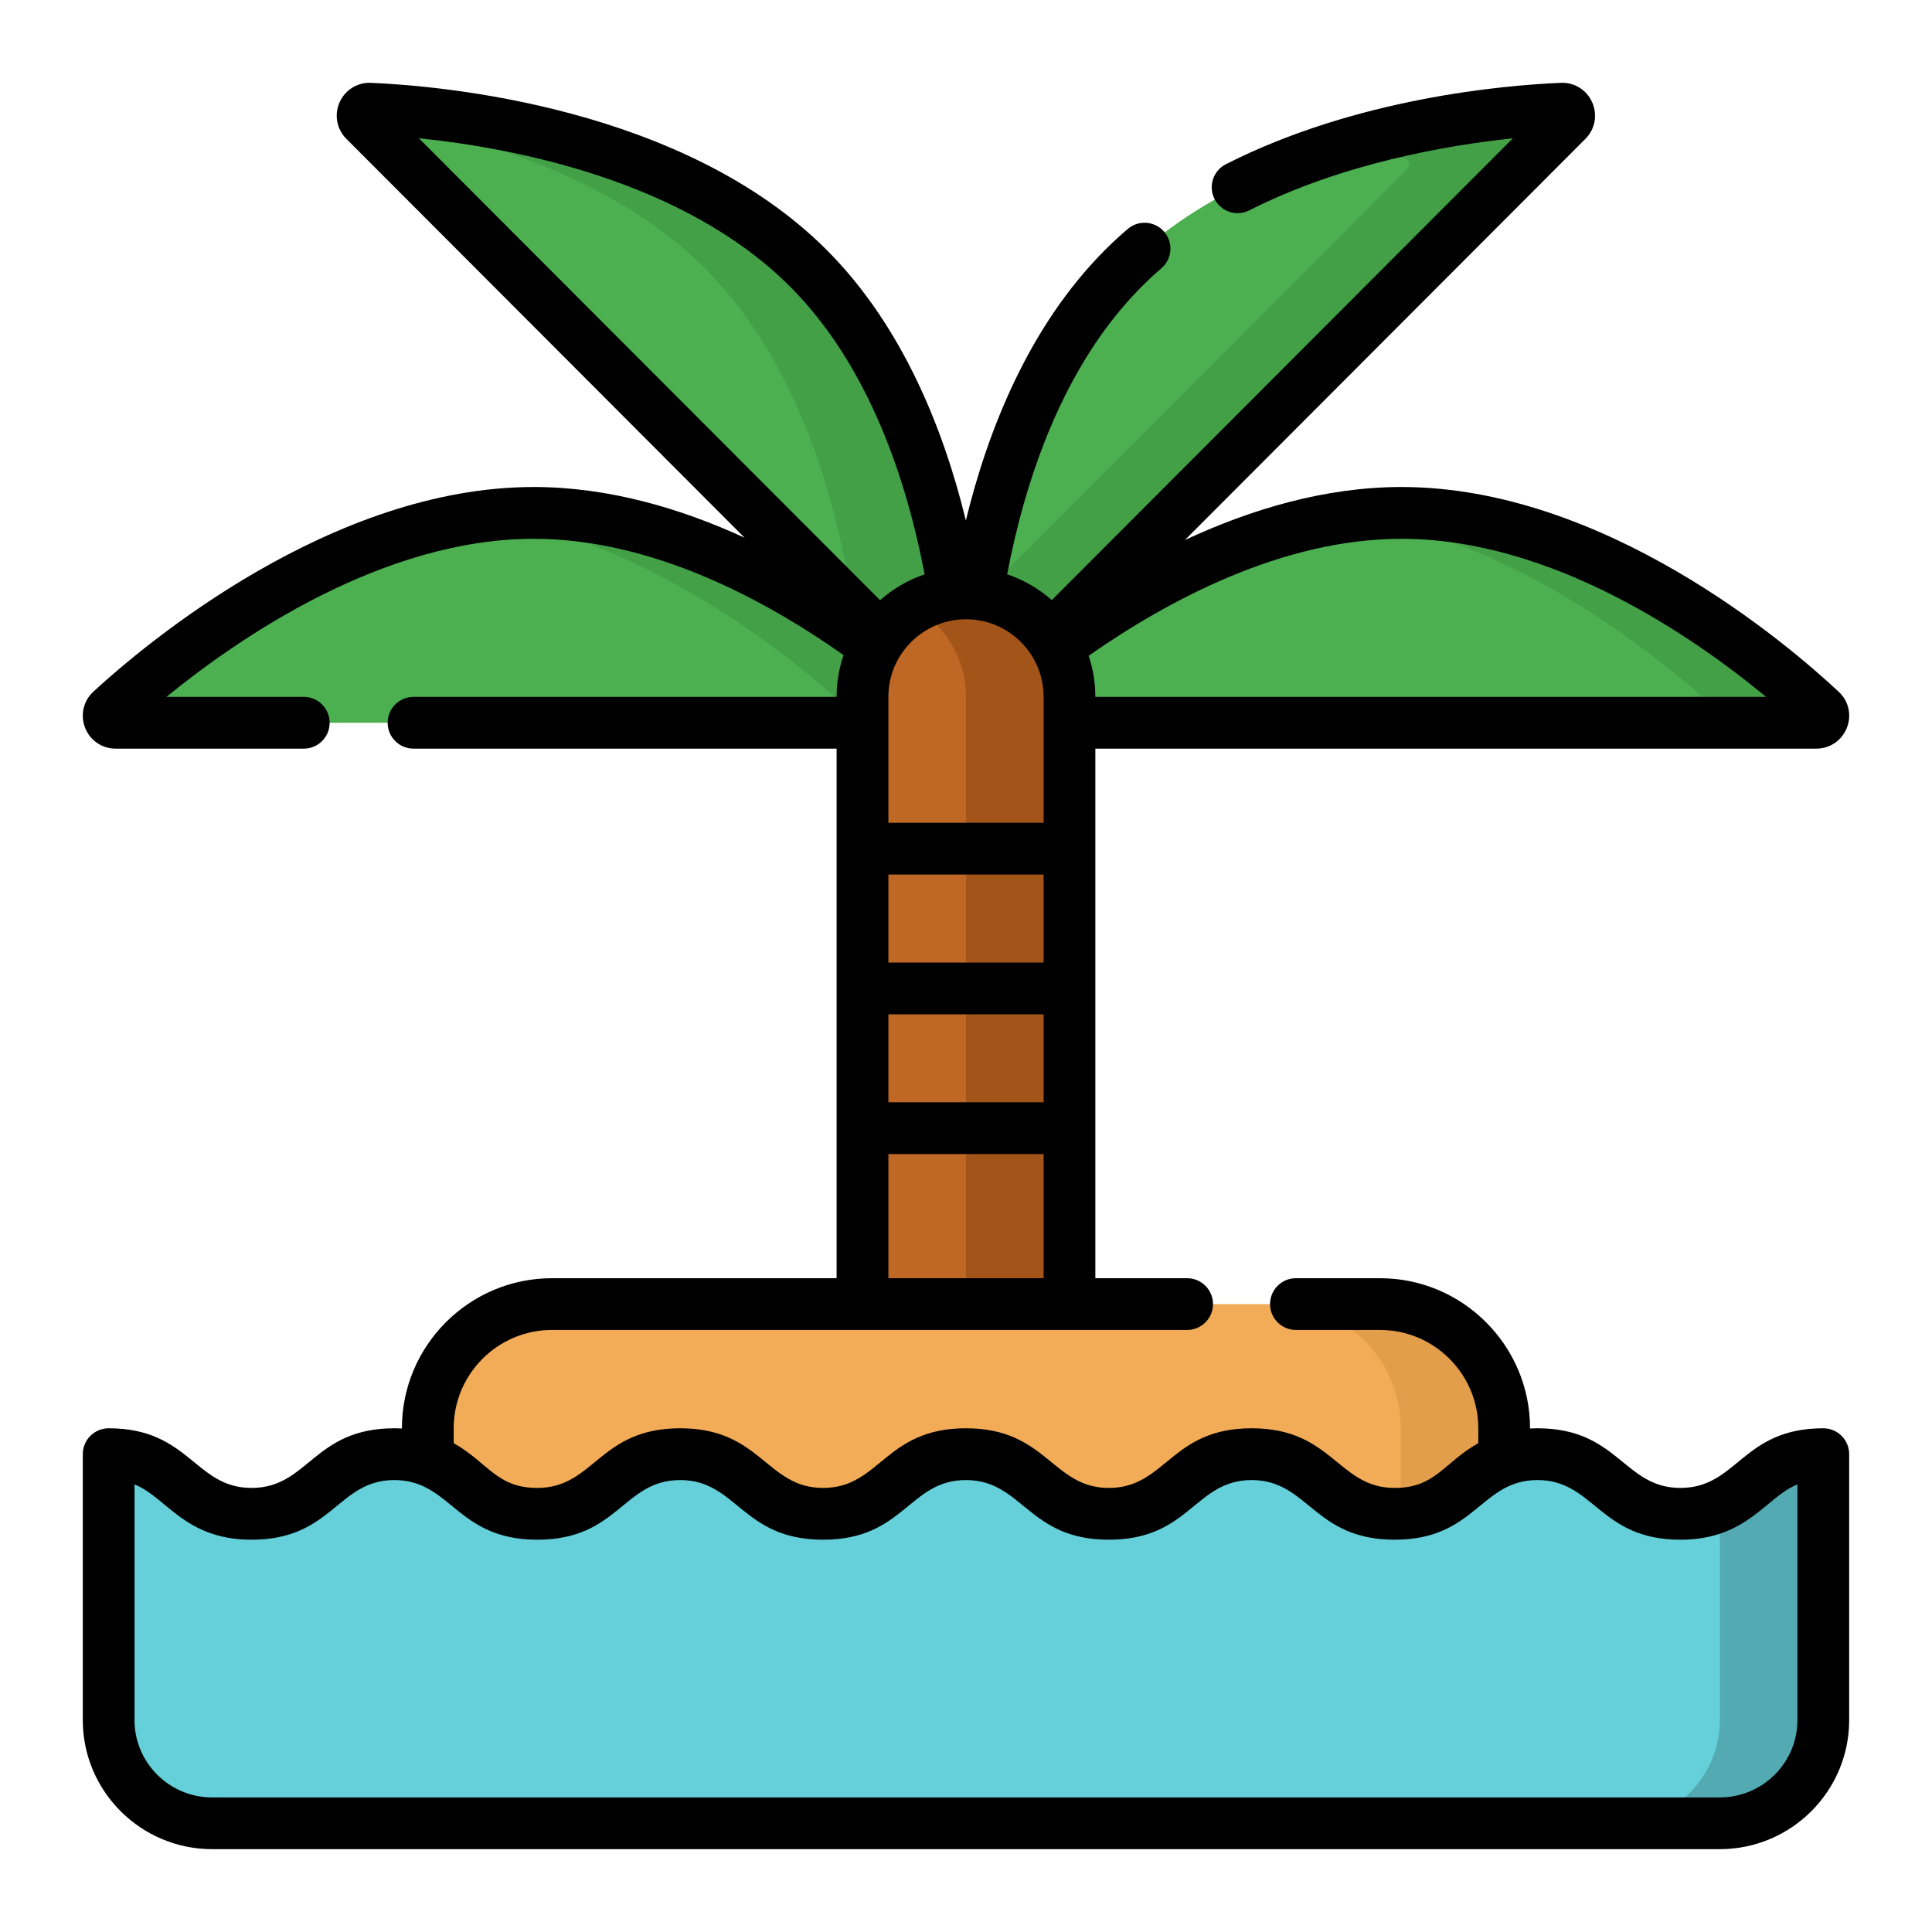 <?xml version="1.0" encoding="UTF-8"?>
<svg width="40px" height="40px" viewBox="0 0 40 40" version="1.1" xmlns="http://www.w3.org/2000/svg" xmlns:xlink="http://www.w3.org/1999/xlink">
    <!-- Generator: Sketch 62 (91390) - https://sketch.com -->
    <title>NivelMar_40x40</title>
    <desc>Created with Sketch.</desc>
    <g id="NivelMar_40x40" stroke="none" stroke-width="1" fill="none" fill-rule="evenodd">
        <g id="shutterstock_1668204082" transform="translate(1, 1)">
            <path d="M1.395,13.964 L18.998,13.964 C18.998,13.964 14.748,9.62 10.05,9.62 C6.038,9.62 2.303,12.788 1.297,13.713 C1.2,13.802 1.263,13.964 1.395,13.964" id="Fill-11" fill="#4CAF50"></path>
            <path d="M10.05,9.62 C9.69,9.62 9.333,9.645 8.979,9.693 C13.232,10.261 16.855,13.964 16.855,13.964 L18.998,13.964 C18.998,13.964 14.748,9.62 10.05,9.62" id="Fill-12" fill="#43A047"></path>
            <path d="M6.551,1.497 L18.998,13.964 C18.998,13.964 19.06,7.882 15.738,4.555 C12.901,1.714 8.023,1.308 6.658,1.25 C6.527,1.244 6.458,1.404 6.551,1.497" id="Fill-13" fill="#4CAF50"></path>
            <path d="M15.738,4.555 C12.901,1.714 8.023,1.308 6.658,1.25 C6.548,1.246 6.482,1.358 6.52,1.449 C8.602,1.765 11.602,2.559 13.595,4.555 C15.595,6.558 16.368,9.558 16.667,11.629 L18.998,13.964 C18.998,13.964 19.06,7.882 15.738,4.555" id="Fill-14" fill="#43A047"></path>
            <path d="M31.445,1.497 L18.998,13.964 C18.998,13.964 18.936,7.882 22.258,4.555 C25.095,1.714 29.973,1.308 31.338,1.25 C31.469,1.244 31.538,1.404 31.445,1.497" id="Fill-15" fill="#4CAF50"></path>
            <path d="M31.338,1.25 C30.381,1.291 27.702,1.502 25.209,2.601 C26.455,2.358 27.499,2.284 28.023,2.262 C28.154,2.256 28.224,2.415 28.13,2.509 L19.215,11.439 C18.987,12.91 18.998,13.964 18.998,13.964 L31.445,1.497 C31.538,1.404 31.469,1.244 31.338,1.25" id="Fill-16" fill="#43A047"></path>
            <path d="M18.998,13.964 L36.605,13.964 C36.736,13.964 36.8,13.804 36.704,13.714 C35.714,12.789 32.029,9.62 28.015,9.62 C23.317,9.62 18.998,13.964 18.998,13.964" id="Fill-17" fill="#4CAF50"></path>
            <path d="M36.704,13.714 C35.714,12.789 32.029,9.62 28.015,9.62 C27.655,9.62 27.297,9.645 26.943,9.693 C30.525,10.171 33.66,12.872 34.561,13.714 C34.657,13.804 34.593,13.964 34.462,13.964 L36.605,13.964 C36.736,13.964 36.8,13.804 36.704,13.714" id="Fill-18" fill="#43A047"></path>
            <path d="M30.143,30.857 L7.857,30.857 L7.857,28.571 C7.857,27.151 9.009,26 10.429,26 L27.571,26 C28.991,26 30.143,27.151 30.143,28.571 L30.143,30.857" id="Fill-19" fill="#F2AC57"></path>
            <path d="M27.571,26 L25.429,26 C26.849,26 28,27.151 28,28.571 L28,30.857 L30.143,30.857 L30.143,28.571 C30.143,27.151 28.991,26 27.571,26" id="Fill-20" fill="#E39E4B"></path>
            <path d="M21.143,26 L16.857,26 L16.857,13.429 C16.857,12.245 17.817,11.286 19,11.286 C20.183,11.286 21.143,12.245 21.143,13.429 L21.143,26" id="Fill-21" fill="#BF6724"></path>
            <path d="M19,11.286 C18.61,11.286 18.244,11.391 17.929,11.573 C18.569,11.944 19,12.635 19,13.429 L19,26 L21.143,26 L21.143,13.429 C21.143,12.245 20.183,11.286 19,11.286" id="Fill-22" fill="#A35418"></path>
            <path d="M36.75,29.107 C35.27,29.107 35.27,30.342 33.791,30.342 C32.312,30.342 32.312,29.107 30.832,29.107 C29.353,29.107 29.353,30.342 27.874,30.342 C26.395,30.342 26.395,29.107 24.916,29.107 C23.436,29.107 23.436,30.342 21.957,30.342 C20.478,30.342 20.478,29.107 18.999,29.107 C17.52,29.107 17.52,30.342 16.041,30.342 C14.562,30.342 14.562,29.107 13.083,29.107 C11.604,29.107 11.604,30.342 10.125,30.342 C8.645,30.342 8.645,29.107 7.166,29.107 C5.687,29.107 5.687,30.342 4.208,30.342 C2.729,30.342 2.729,29.107 1.25,29.107 L1.25,34.613 C1.25,35.793 2.209,36.75 3.393,36.75 L34.607,36.75 C35.79,36.75 36.75,35.793 36.75,34.613 L36.75,29.107" id="Fill-23" fill="#65D0D9"></path>
            <g id="Group-27" transform="translate(0.714, 0.714)">
                <path d="M33.893,29.464 L33.893,33.899 C33.893,35.079 32.933,36.036 31.75,36.036 L33.893,36.036 C35.076,36.036 36.036,35.079 36.036,33.899 L36.036,28.393 C34.894,28.393 34.633,29.129 33.893,29.464" id="Fill-24" fill="#53AAB2"></path>
                <path d="M35.5,33.899 C35.5,34.782 34.779,35.5 33.892,35.5 L2.679,35.5 C1.792,35.5 1.071,34.782 1.071,33.899 L1.071,29.02 C1.726,29.275 2.106,30.164 3.494,30.164 C5.176,30.164 5.269,28.929 6.452,28.929 C7.627,28.929 7.735,30.164 9.41,30.164 C11.092,30.164 11.186,28.929 12.369,28.929 C13.544,28.929 13.651,30.164 15.327,30.164 C17.008,30.164 17.102,28.929 18.285,28.929 C19.46,28.929 19.567,30.164 21.243,30.164 C22.924,30.164 23.019,28.929 24.201,28.929 C25.376,28.929 25.484,30.164 27.16,30.164 C28.841,30.164 28.935,28.929 30.118,28.929 C31.293,28.929 31.401,30.164 33.077,30.164 C34.465,30.164 34.848,29.274 35.5,29.02 L35.5,33.899 Z M16.679,24.75 L19.893,24.75 L19.893,22.179 L16.679,22.179 L16.679,24.75 Z M14.644,4.22 C16.299,5.876 17.07,8.286 17.429,10.177 C17.085,10.293 16.773,10.477 16.507,10.713 L6.958,1.148 C8.914,1.349 12.443,2.015 14.644,4.22 Z M19.893,12.712 L19.893,15.321 L16.679,15.321 L16.679,12.712 C16.679,11.821 17.407,11.107 18.288,11.107 C19.172,11.107 19.893,11.828 19.893,12.712 Z M34.851,12.714 L20.964,12.714 L20.964,12.712 C20.964,12.415 20.915,12.13 20.825,11.863 C22.482,10.704 24.851,9.441 27.301,9.441 C30.415,9.441 33.347,11.47 34.851,12.714 Z M16.679,21.107 L19.893,21.107 L19.893,19.286 L16.679,19.286 L16.679,21.107 Z M16.679,18.214 L19.893,18.214 L19.893,16.393 L16.679,16.393 L16.679,18.214 Z M36.035,27.857 C34.354,27.857 34.26,29.092 33.077,29.092 C31.901,29.092 31.793,27.857 30.118,27.857 C30.065,27.857 30.014,27.859 29.964,27.861 L29.964,27.857 C29.964,26.144 28.57,24.75 26.857,24.75 L25.117,24.75 C24.82,24.75 24.581,24.99 24.581,25.286 C24.581,25.581 24.82,25.821 25.117,25.821 L26.857,25.821 C27.98,25.821 28.893,26.735 28.893,27.857 L28.893,28.164 C28.172,28.572 28.005,29.092 27.16,29.092 C25.985,29.092 25.877,27.857 24.201,27.857 C22.52,27.857 22.426,29.092 21.243,29.092 C20.068,29.092 19.96,27.857 18.285,27.857 C16.603,27.857 16.51,29.092 15.327,29.092 C14.152,29.092 14.044,27.857 12.369,27.857 C10.687,27.857 10.593,29.092 9.41,29.092 C8.569,29.092 8.393,28.57 7.679,28.165 L7.679,27.857 C7.679,26.735 8.592,25.821 9.714,25.821 L22.864,25.821 C23.16,25.821 23.4,25.581 23.4,25.286 C23.4,24.99 23.16,24.75 22.864,24.75 L20.964,24.75 L20.964,13.786 L35.89,13.786 C36.172,13.786 36.421,13.616 36.524,13.353 C36.627,13.092 36.56,12.798 36.355,12.609 C35.291,11.614 31.495,8.369 27.301,8.369 C25.715,8.369 24.178,8.833 22.818,9.467 L31.108,1.163 C31.309,0.964 31.365,0.667 31.252,0.408 C31.139,0.148 30.882,-0.012 30.6,0.001 C29.416,0.051 26.37,0.315 23.668,1.685 C23.403,1.819 23.298,2.141 23.431,2.405 C23.565,2.669 23.888,2.775 24.151,2.641 C26.081,1.663 28.263,1.291 29.608,1.15 L20.062,10.711 C19.796,10.475 19.482,10.292 19.138,10.176 C19.498,8.286 20.268,5.877 21.923,4.22 C22.052,4.09 22.19,3.962 22.332,3.84 C22.556,3.647 22.582,3.308 22.389,3.084 C22.196,2.86 21.858,2.834 21.633,3.028 C21.47,3.167 21.312,3.314 21.164,3.462 C19.586,5.043 18.739,7.193 18.283,9.062 C17.828,7.193 16.98,5.042 15.403,3.462 C12.44,0.496 7.432,0.063 5.968,0.001 C5.686,-0.012 5.43,0.148 5.316,0.406 C5.202,0.665 5.258,0.962 5.458,1.161 L13.702,9.419 C12.377,8.81 10.884,8.369 9.336,8.369 C5.15,8.369 1.301,11.611 0.221,12.604 C0.013,12.795 -0.055,13.089 0.047,13.352 C0.15,13.616 0.398,13.786 0.681,13.786 L4.576,13.786 C4.871,13.786 5.111,13.546 5.111,13.25 C5.111,12.954 4.871,12.714 4.576,12.714 L1.731,12.714 C3.257,11.471 6.225,9.441 9.336,9.441 C11.779,9.441 14.118,10.696 15.751,11.849 C15.658,12.12 15.607,12.41 15.607,12.712 L15.607,12.714 L6.848,12.714 C6.552,12.714 6.312,12.954 6.312,13.25 C6.312,13.546 6.552,13.786 6.848,13.786 L15.607,13.786 L15.607,24.75 L9.714,24.75 C8.001,24.75 6.607,26.144 6.607,27.857 L6.607,27.861 C6.557,27.859 6.505,27.857 6.452,27.857 C4.77,27.857 4.677,29.092 3.494,29.092 C2.319,29.092 2.211,27.857 0.536,27.857 C0.24,27.857 6.64012827e-05,28.097 6.64012827e-05,28.393 L6.64012827e-05,33.899 C6.64012827e-05,35.372 1.202,36.571 2.679,36.571 L33.892,36.571 C35.37,36.571 36.571,35.372 36.571,33.899 L36.571,28.393 C36.571,28.097 36.331,27.857 36.035,27.857 L36.035,27.857 Z" id="Fill-26" fill="#000000"></path>
            </g>
        </g>
    </g>
</svg>